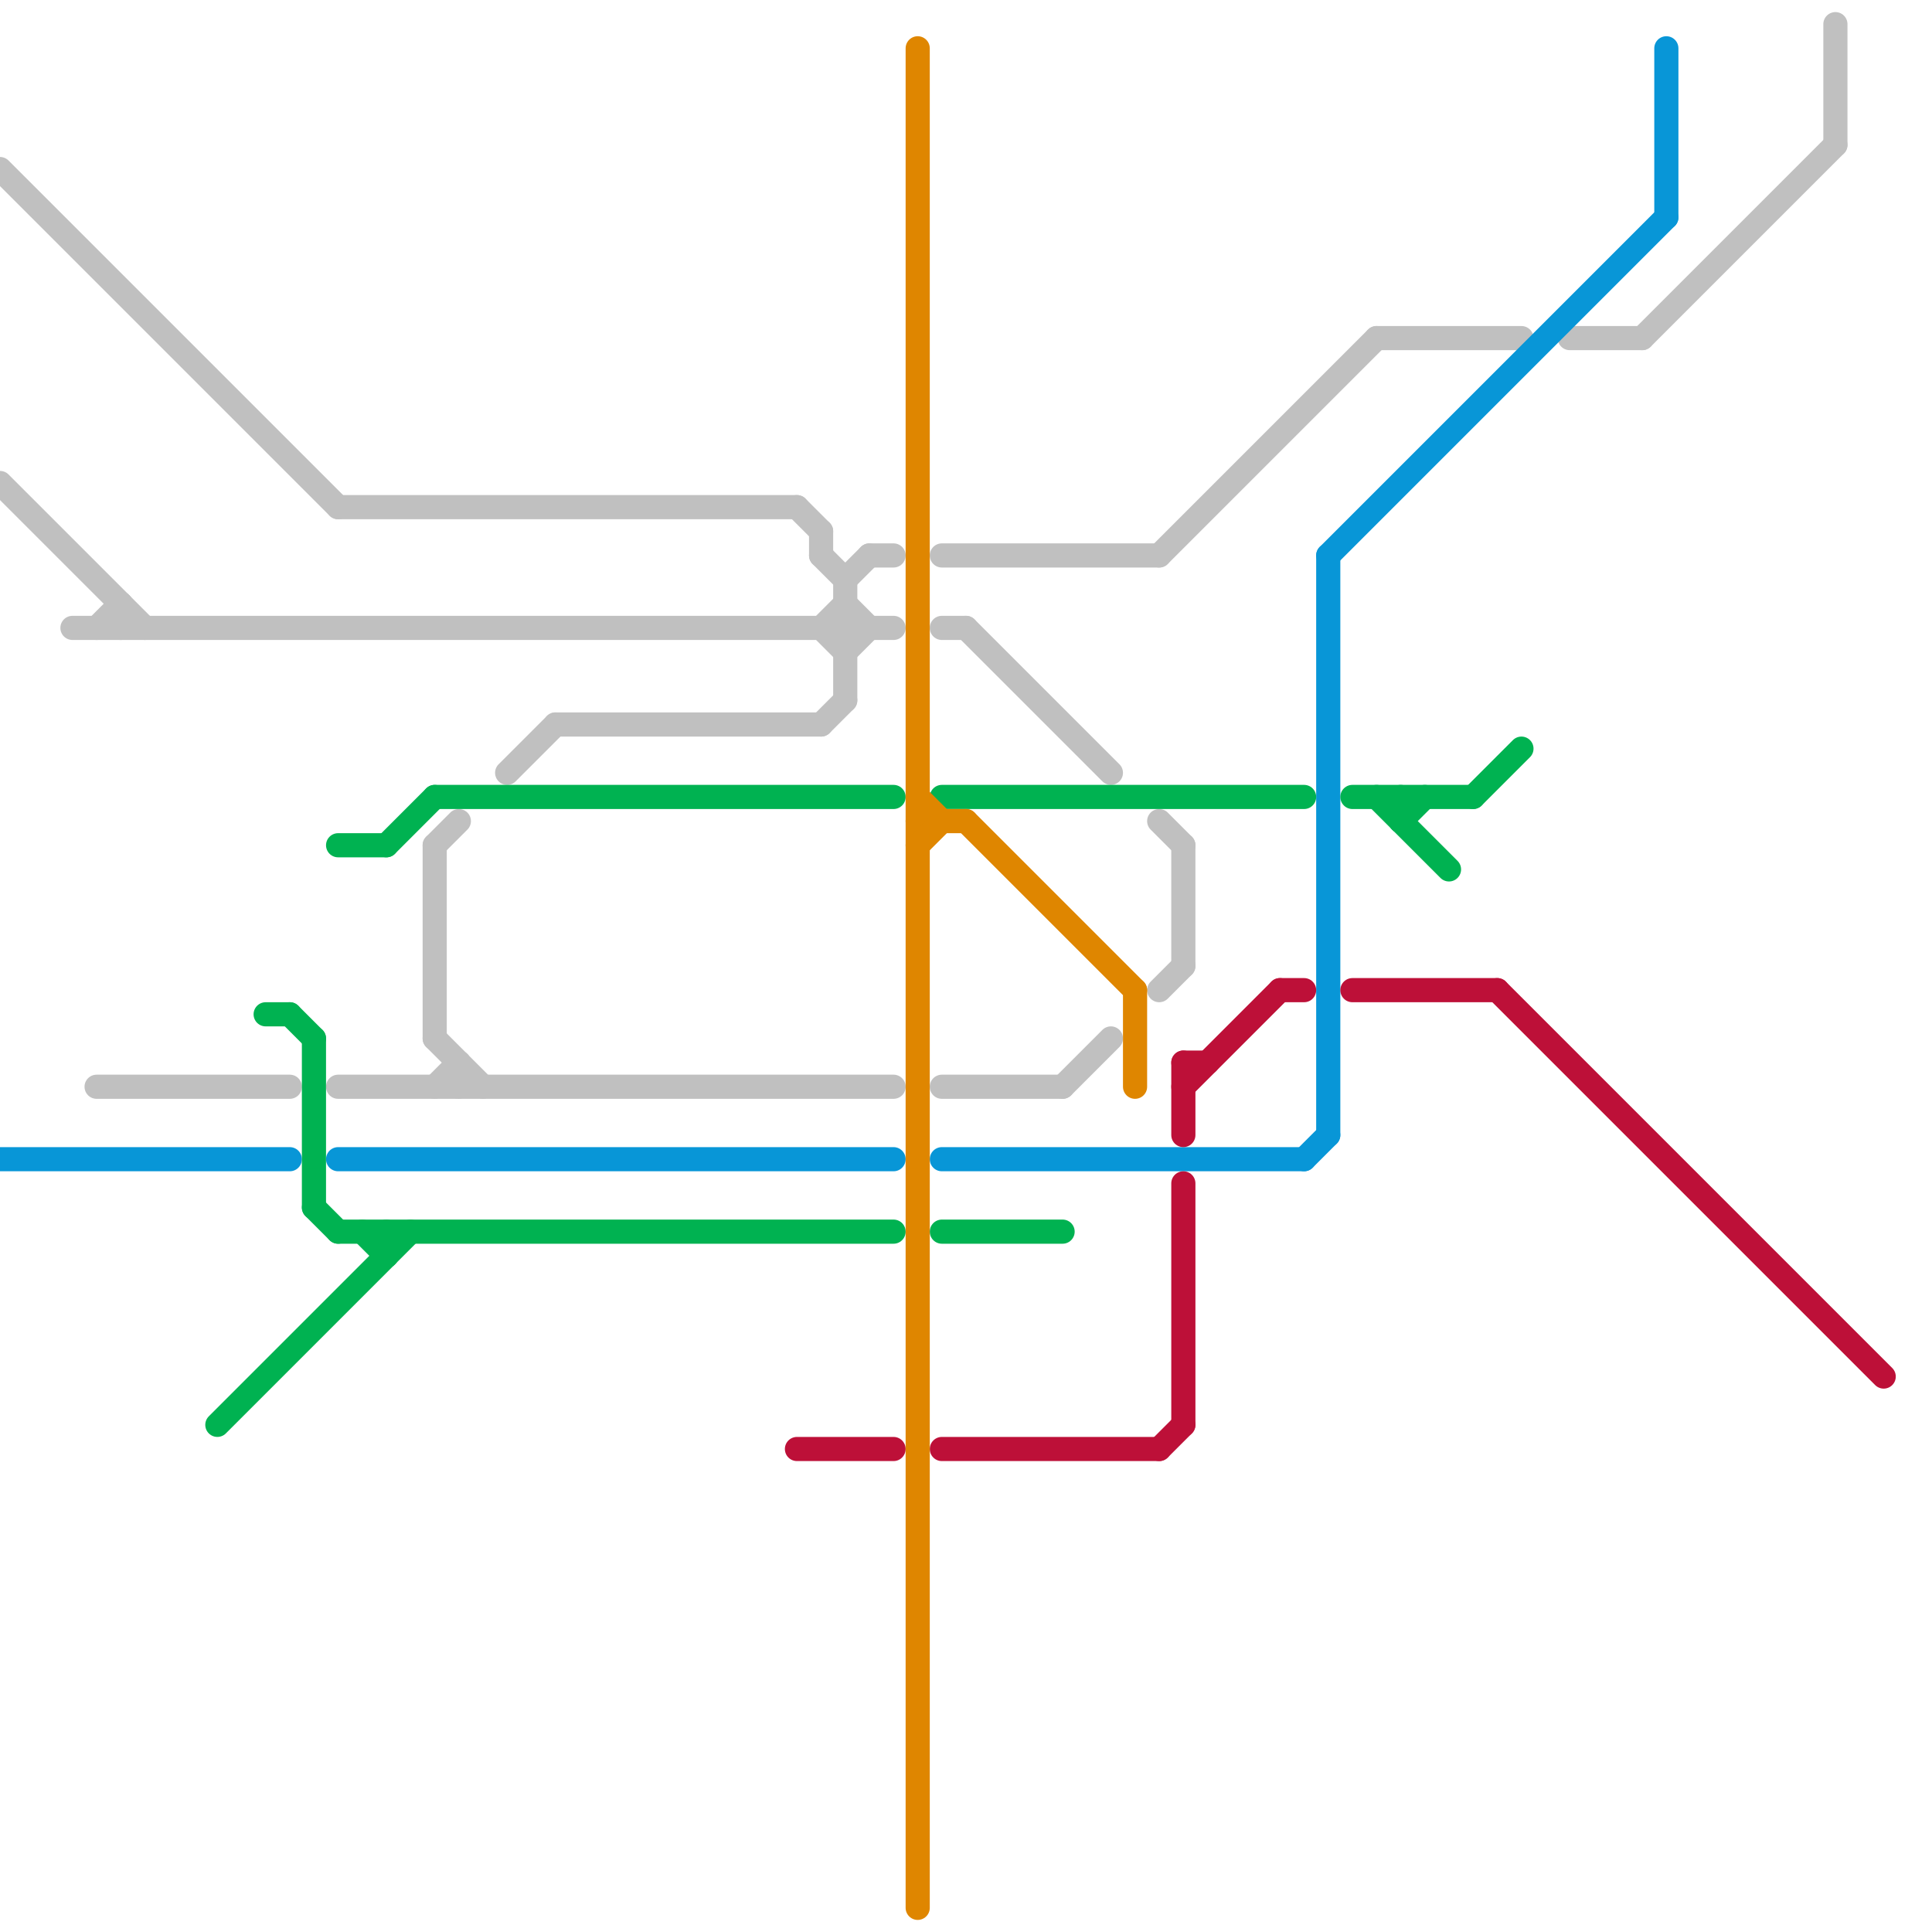 
<svg version="1.1" xmlns="http://www.w3.org/2000/svg" viewBox="0 0 80 80">
<style>text { font: 1px Helvetica; font-weight: 600; white-space: pre; dominant-baseline: central; } line { stroke-width: 1; fill: none; stroke-linecap: round; stroke-linejoin: round; } .c0 { stroke: #c0c0c0 } .c1 { stroke: #0896d7 } .c2 { stroke: #00b251 } .c3 { stroke: #bd1038 } .c4 { stroke: #df8600 }</style><defs><g id="wm-xf"><circle r="1.2" fill="#000"/><circle r="0.9" fill="#fff"/><circle r="0.6" fill="#000"/><circle r="0.3" fill="#fff"/></g><g id="wm"><circle r="0.6" fill="#000"/><circle r="0.3" fill="#fff"/></g></defs><line class="c0" x1="14" y1="45" x2="37" y2="45"/><line class="c0" x1="35" y1="25" x2="36" y2="26"/><line class="c0" x1="48" y1="23" x2="57" y2="14"/><line class="c0" x1="35" y1="24" x2="36" y2="23"/><line class="c0" x1="39" y1="23" x2="48" y2="23"/><line class="c0" x1="36" y1="23" x2="37" y2="23"/><line class="c0" x1="57" y1="14" x2="63" y2="14"/><line class="c0" x1="49" y1="35" x2="49" y2="40"/><line class="c0" x1="18" y1="45" x2="19" y2="44"/><line class="c0" x1="34" y1="26" x2="35" y2="25"/><line class="c0" x1="18" y1="43" x2="20" y2="45"/><line class="c0" x1="48" y1="34" x2="49" y2="35"/><line class="c0" x1="34" y1="22" x2="34" y2="23"/><line class="c0" x1="76" y1="1" x2="76" y2="6"/><line class="c0" x1="3" y1="26" x2="37" y2="26"/><line class="c0" x1="33" y1="21" x2="34" y2="22"/><line class="c0" x1="5" y1="25" x2="5" y2="26"/><line class="c0" x1="44" y1="45" x2="46" y2="43"/><line class="c0" x1="48" y1="41" x2="49" y2="40"/><line class="c0" x1="0" y1="7" x2="14" y2="21"/><line class="c0" x1="19" y1="44" x2="19" y2="45"/><line class="c0" x1="35" y1="24" x2="35" y2="29"/><line class="c0" x1="18" y1="35" x2="18" y2="43"/><line class="c0" x1="23" y1="30" x2="34" y2="30"/><line class="c0" x1="34" y1="26" x2="35" y2="27"/><line class="c0" x1="14" y1="21" x2="33" y2="21"/><line class="c0" x1="34" y1="30" x2="35" y2="29"/><line class="c0" x1="39" y1="26" x2="40" y2="26"/><line class="c0" x1="34" y1="23" x2="35" y2="24"/><line class="c0" x1="68" y1="14" x2="76" y2="6"/><line class="c0" x1="40" y1="26" x2="46" y2="32"/><line class="c0" x1="39" y1="45" x2="44" y2="45"/><line class="c0" x1="21" y1="32" x2="23" y2="30"/><line class="c0" x1="65" y1="14" x2="68" y2="14"/><line class="c0" x1="35" y1="27" x2="36" y2="26"/><line class="c0" x1="4" y1="45" x2="12" y2="45"/><line class="c0" x1="0" y1="20" x2="6" y2="26"/><line class="c0" x1="18" y1="35" x2="19" y2="34"/><line class="c0" x1="4" y1="26" x2="5" y2="25"/><line class="c1" x1="0" y1="48" x2="12" y2="48"/><line class="c1" x1="14" y1="48" x2="37" y2="48"/><line class="c1" x1="69" y1="2" x2="69" y2="9"/><line class="c1" x1="54" y1="48" x2="55" y2="47"/><line class="c1" x1="55" y1="23" x2="69" y2="9"/><line class="c1" x1="55" y1="23" x2="55" y2="47"/><line class="c1" x1="39" y1="48" x2="54" y2="48"/><line class="c2" x1="18" y1="33" x2="37" y2="33"/><line class="c2" x1="9" y1="59" x2="17" y2="51"/><line class="c2" x1="16" y1="35" x2="18" y2="33"/><line class="c2" x1="39" y1="33" x2="54" y2="33"/><line class="c2" x1="11" y1="42" x2="12" y2="42"/><line class="c2" x1="13" y1="43" x2="13" y2="50"/><line class="c2" x1="13" y1="50" x2="14" y2="51"/><line class="c2" x1="58" y1="34" x2="59" y2="33"/><line class="c2" x1="56" y1="33" x2="61" y2="33"/><line class="c2" x1="12" y1="42" x2="13" y2="43"/><line class="c2" x1="57" y1="33" x2="60" y2="36"/><line class="c2" x1="39" y1="51" x2="44" y2="51"/><line class="c2" x1="16" y1="51" x2="16" y2="52"/><line class="c2" x1="58" y1="33" x2="58" y2="34"/><line class="c2" x1="15" y1="51" x2="16" y2="52"/><line class="c2" x1="14" y1="35" x2="16" y2="35"/><line class="c2" x1="61" y1="33" x2="63" y2="31"/><line class="c2" x1="14" y1="51" x2="37" y2="51"/><line class="c3" x1="33" y1="60" x2="37" y2="60"/><line class="c3" x1="49" y1="44" x2="50" y2="44"/><line class="c3" x1="49" y1="49" x2="49" y2="59"/><line class="c3" x1="39" y1="60" x2="48" y2="60"/><line class="c3" x1="49" y1="44" x2="49" y2="47"/><line class="c3" x1="56" y1="41" x2="62" y2="41"/><line class="c3" x1="49" y1="45" x2="53" y2="41"/><line class="c3" x1="48" y1="60" x2="49" y2="59"/><line class="c3" x1="62" y1="41" x2="78" y2="57"/><line class="c3" x1="53" y1="41" x2="54" y2="41"/><line class="c4" x1="47" y1="41" x2="47" y2="45"/><line class="c4" x1="40" y1="34" x2="47" y2="41"/><line class="c4" x1="38" y1="33" x2="39" y2="34"/><line class="c4" x1="38" y1="2" x2="38" y2="79"/><line class="c4" x1="38" y1="34" x2="40" y2="34"/><line class="c4" x1="38" y1="35" x2="39" y2="34"/>
</svg>
